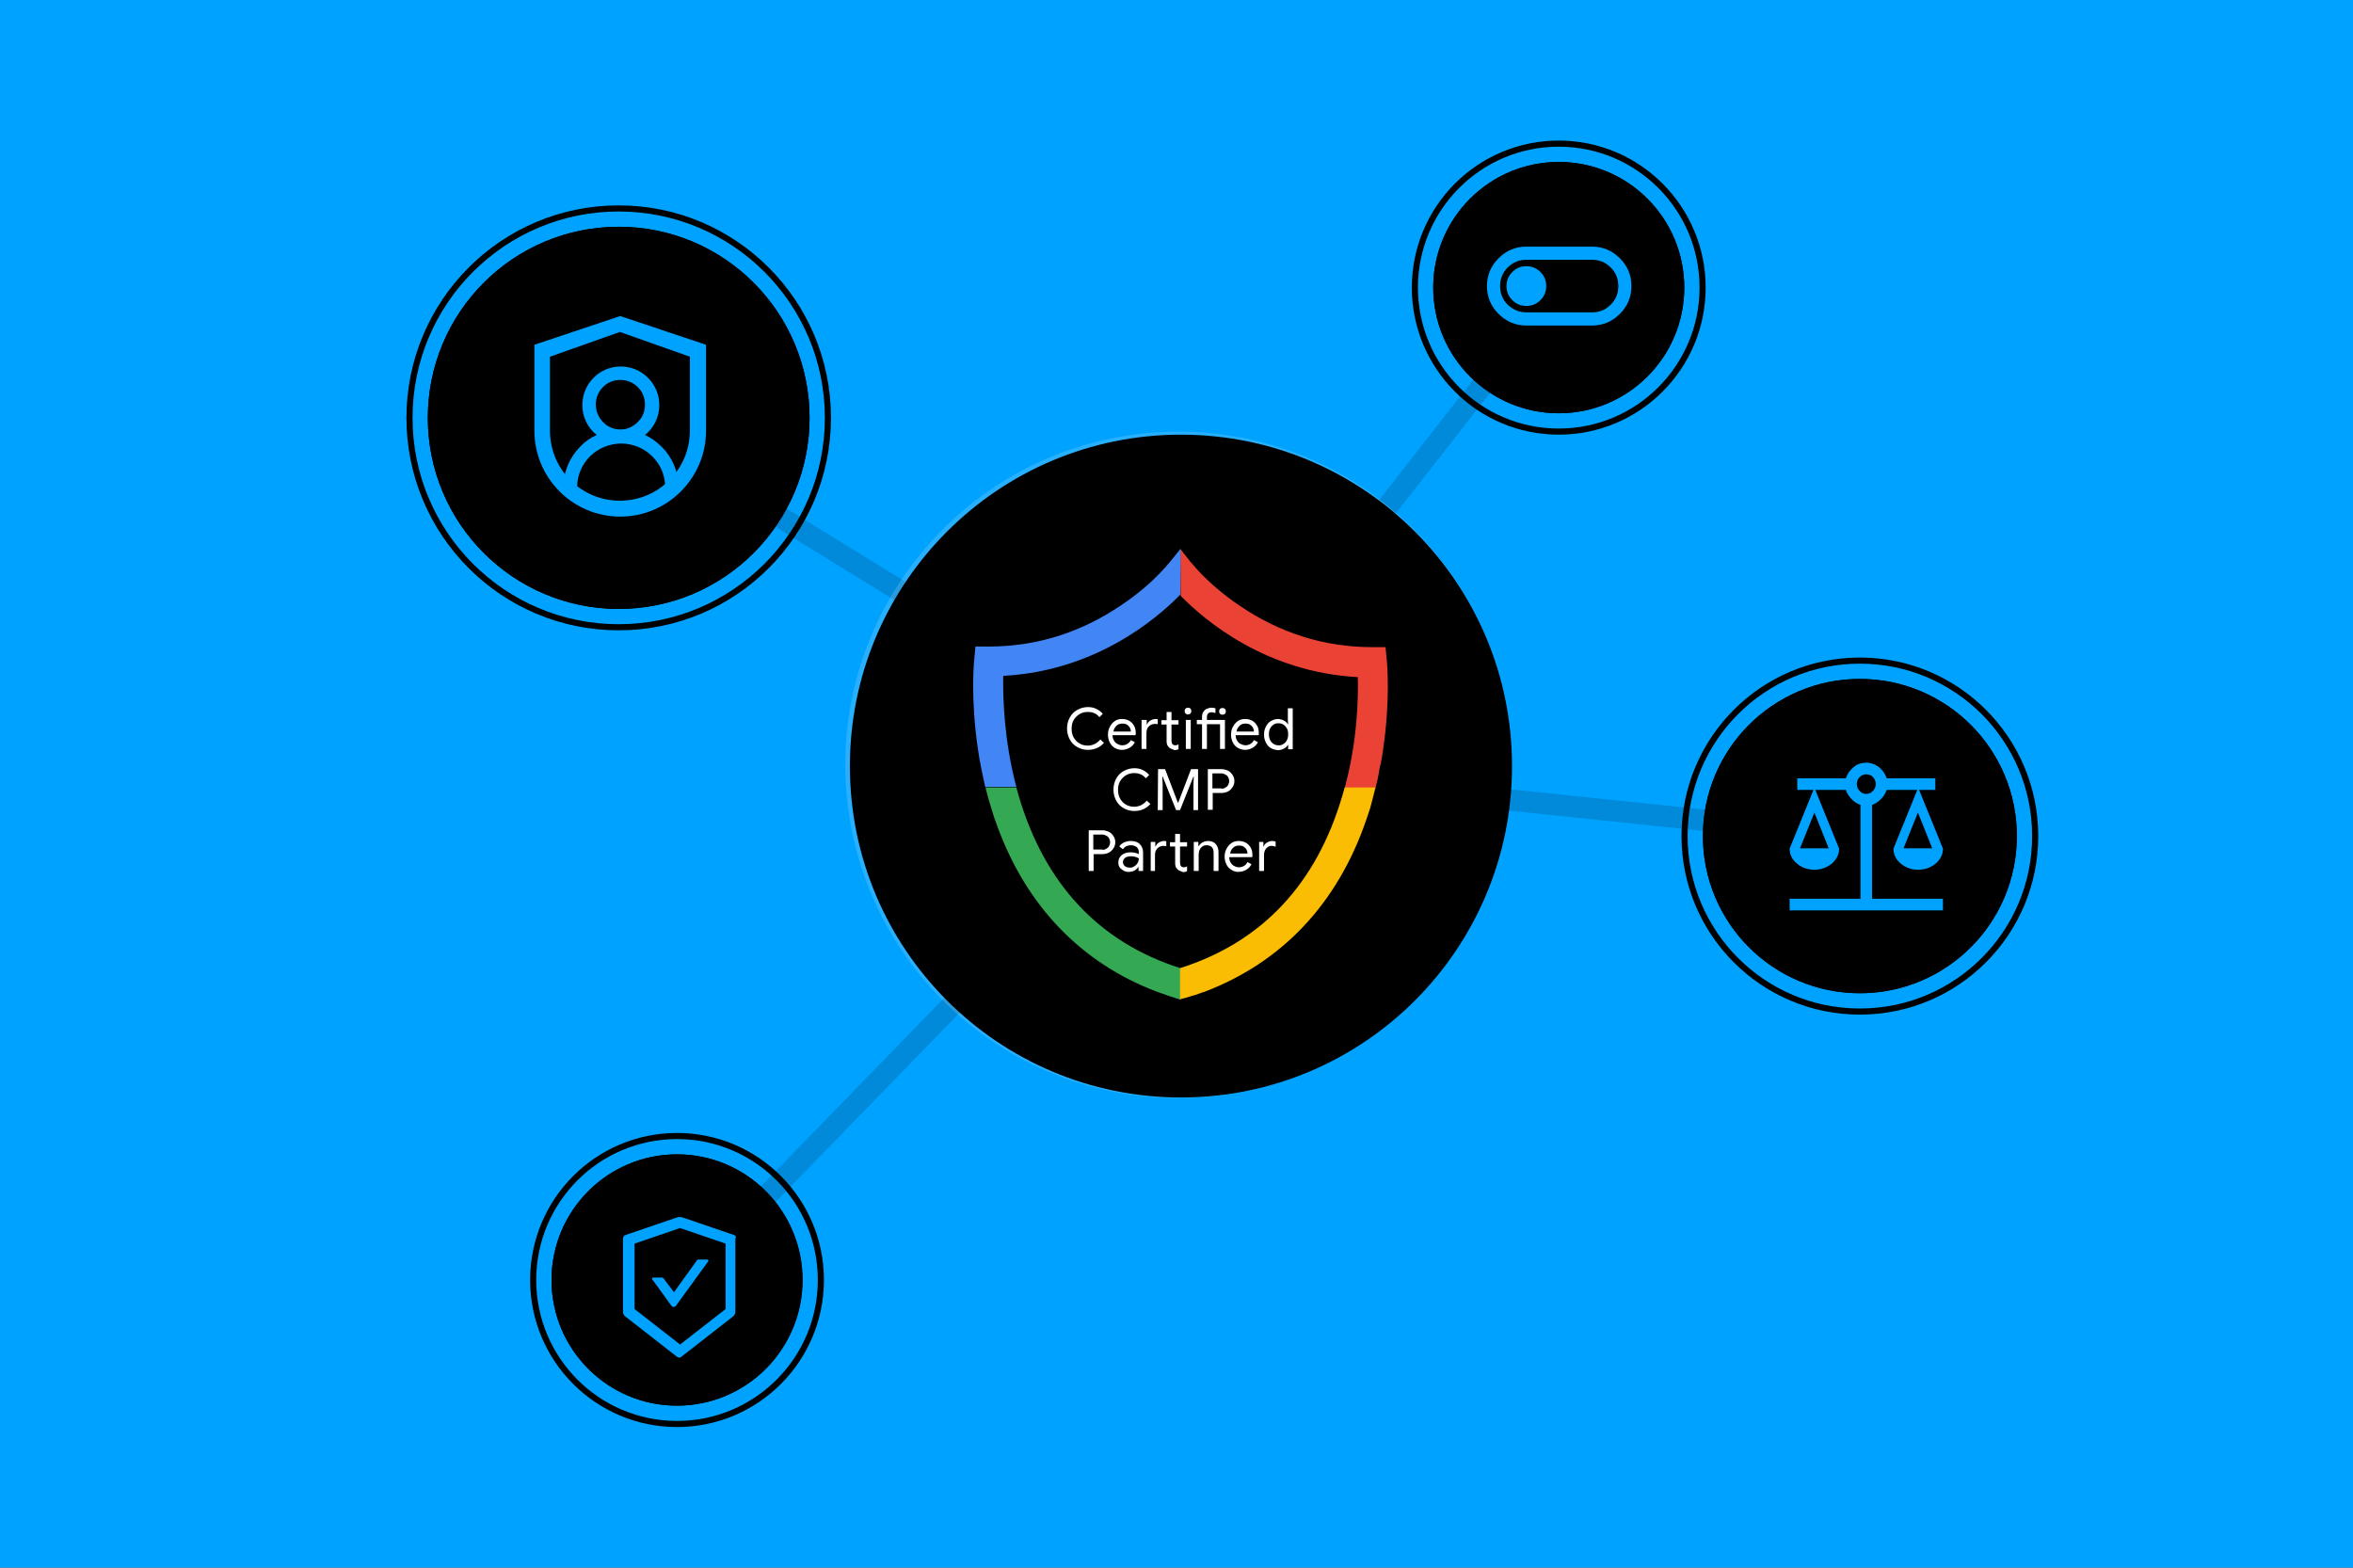 <svg width="770" height="513" viewBox="0 0 770 513" fill="none" xmlns="http://www.w3.org/2000/svg">
<rect x="0" y="0" width="770" height="513" fill="#333333" stroke="none"/>
<g clip-path="url(#clip0_18_60)">
<path d="M770 0H0V513H770V0Z" fill="#00A2FF"/>
<path opacity="0.15" d="M387.657 250.697L202.464 136.741" stroke="black" stroke-width="7" stroke-miterlimit="10"/>
<path opacity="0.15" d="M510.087 94.12L387.657 250.697" stroke="black" stroke-width="7" stroke-miterlimit="10"/>
<path opacity="0.15" d="M608.63 273.759L387.657 250.697" stroke="black" stroke-width="7" stroke-miterlimit="10"/>
<path d="M510.087 135.24C532.772 135.24 551.163 116.83 551.163 94.12C551.163 71.41 532.772 53 510.087 53C487.401 53 469.01 71.41 469.01 94.12C469.01 116.83 487.401 135.24 510.087 135.24Z" fill="black"/>
<path d="M510.087 141.24C536.092 141.24 557.163 120.138 557.163 94.12C557.163 68.103 536.092 47 510.087 47C484.081 47 463.01 68.103 463.01 94.12C463.01 120.138 484.081 141.24 510.087 141.24ZM550.163 94.12C550.163 116.279 532.219 134.24 510.087 134.24C487.954 134.24 470.01 116.279 470.01 94.12C470.01 71.961 487.954 54 510.087 54C532.219 54 550.163 71.961 550.163 94.12Z" stroke="black" stroke-width="2"/>
<path opacity="0.15" d="M221.553 421.491L387.657 250.697" stroke="black" stroke-width="7" stroke-miterlimit="10"/>
<g opacity="0.15">
<path d="M385.558 359.351C445.723 359.351 494.495 310.526 494.495 250.297C494.495 190.068 445.723 141.243 385.558 141.243C325.394 141.243 276.621 190.068 276.621 250.297C276.621 310.526 325.394 359.351 385.558 359.351Z" fill="white"/>
</g>
<path d="M499.493 106.526C495.895 106.526 492.896 105.226 490.398 102.724C487.899 100.223 486.6 97.222 486.6 93.62C486.6 90.018 487.899 87.017 490.398 84.516C492.896 82.014 495.895 80.714 499.493 80.714H520.98C524.578 80.714 527.576 82.014 530.075 84.516C532.574 87.017 533.873 90.018 533.873 93.62C533.873 97.222 532.574 100.223 530.075 102.724C527.576 105.226 524.578 106.526 520.98 106.526H499.493ZM499.493 102.224H520.98C523.379 102.224 525.378 101.424 527.077 99.723C528.776 98.022 529.575 96.021 529.575 93.62C529.575 91.219 528.776 89.218 527.077 87.517C525.378 85.816 523.379 85.016 520.98 85.016H499.493C497.094 85.016 495.095 85.816 493.396 87.517C491.697 89.218 490.898 91.219 490.898 93.62C490.898 96.021 491.697 98.022 493.396 99.723C495.195 101.424 497.194 102.224 499.493 102.224ZM499.493 100.123C501.292 100.123 502.791 99.523 504.09 98.222C505.389 96.922 505.989 95.421 505.989 93.62C505.989 91.819 505.389 90.318 504.09 89.018C502.791 87.717 501.292 87.117 499.493 87.117C497.694 87.117 496.195 87.717 494.895 89.018C493.596 90.318 492.996 91.819 492.996 93.62C492.996 95.421 493.596 96.922 494.895 98.222C496.195 99.523 497.694 100.123 499.493 100.123Z" fill="#00A2FF"/>
<path d="M202.464 199.272C236.962 199.272 264.928 171.276 264.928 136.741C264.928 102.206 236.962 74.21 202.464 74.21C167.966 74.21 140 102.206 140 136.741C140 171.276 167.966 199.272 202.464 199.272Z" fill="black"/>
<path d="M202.464 205.272C240.282 205.272 270.928 174.584 270.928 136.741C270.928 98.899 240.282 68.21 202.464 68.21C164.646 68.21 134 98.899 134 136.741C134 174.584 164.646 205.272 202.464 205.272ZM263.928 136.741C263.928 170.725 236.409 198.272 202.464 198.272C168.519 198.272 141 170.725 141 136.741C141 102.758 168.519 75.21 202.464 75.21C236.409 75.21 263.928 102.758 263.928 136.741Z" stroke="black" stroke-width="2"/>
<path d="M608.63 325.034C637.001 325.034 660 302.01 660 273.608C660 245.207 637.001 222.183 608.63 222.183C580.259 222.183 557.259 245.207 557.259 273.608C557.259 302.01 580.259 325.034 608.63 325.034Z" fill="black"/>
<path d="M608.63 331.034C640.32 331.034 666 305.317 666 273.608C666 241.899 640.32 216.183 608.63 216.183C576.939 216.183 551.259 241.899 551.259 273.608C551.259 305.317 576.939 331.034 608.63 331.034ZM659 273.608C659 301.458 636.447 324.034 608.63 324.034C580.812 324.034 558.259 301.458 558.259 273.608C558.259 245.758 580.812 223.183 608.63 223.183C636.447 223.183 659 245.758 659 273.608Z" stroke="black" stroke-width="2"/>
<path d="M221.553 460C244.239 460 262.629 441.59 262.629 418.88C262.629 396.17 244.239 377.76 221.553 377.76C198.867 377.76 180.477 396.17 180.477 418.88C180.477 441.59 198.867 460 221.553 460Z" fill="black"/>
<path d="M221.553 466C247.558 466 268.629 444.897 268.629 418.88C268.629 392.862 247.558 371.76 221.553 371.76C195.547 371.76 174.477 392.862 174.477 418.88C174.477 444.897 195.547 466 221.553 466ZM261.629 418.88C261.629 441.039 243.685 459 221.553 459C199.42 459 181.477 441.039 181.477 418.88C181.477 396.721 199.42 378.76 221.553 378.76C243.685 378.76 261.629 396.721 261.629 418.88Z" stroke="black" stroke-width="2"/>
<path d="M386.458 359.151C446.291 359.151 494.795 310.594 494.795 250.697C494.795 190.8 446.291 142.244 386.458 142.244C326.625 142.244 278.12 190.8 278.12 250.697C278.12 310.594 326.625 359.151 386.458 359.151Z" fill="black"/>
<path d="M217.156 418.38C217.056 418.18 216.756 418.079 216.556 418.079H213.758C213.458 418.079 213.258 418.48 213.458 418.68L219.754 427.384C219.854 427.484 219.954 427.584 220.054 427.584C220.154 427.684 220.254 427.684 220.454 427.684C220.554 427.684 220.754 427.684 220.853 427.584C220.953 427.484 221.053 427.484 221.153 427.384L231.747 412.777C231.947 412.477 231.747 412.177 231.447 412.177H228.649C228.349 412.177 228.149 412.277 228.049 412.477L220.554 422.882L217.156 418.38ZM237.444 428.385L222.552 439.99L207.661 428.385V406.974L222.552 401.872L237.444 406.974V428.385ZM240.242 404.173L223.252 398.37C223.052 398.27 222.752 398.27 222.453 398.27C222.153 398.27 221.953 398.27 221.653 398.37L204.663 404.173C204.263 404.273 203.863 404.773 203.863 405.273V429.385C203.863 429.785 204.163 430.386 204.463 430.686L221.653 444.092C221.853 444.192 222.053 444.292 222.253 444.292C222.453 444.292 222.752 444.192 222.852 444.092L240.042 430.686C240.342 430.386 240.642 429.885 240.642 429.385V405.273C241.042 404.873 240.742 404.373 240.242 404.173Z" fill="#00A2FF"/>
<path d="M225.751 140.943C225.751 153.549 215.556 163.855 202.864 163.855C190.171 163.855 179.977 153.649 179.977 140.943V116.731L202.864 108.627L225.751 116.731V140.943ZM202.964 103.425L174.88 112.829V140.943C174.88 156.451 187.473 169.057 202.964 169.057C218.455 169.057 231.047 156.451 231.047 140.943V112.829L202.964 103.425Z" fill="#00A2FF"/>
<path d="M203.064 140.543C200.865 140.543 198.866 139.743 197.367 138.142C196.567 137.341 195.968 136.441 195.568 135.441C195.168 134.44 194.968 133.34 194.968 132.339C194.968 130.238 195.768 128.237 197.267 126.736C198.766 125.135 200.765 124.335 202.964 124.335C205.163 124.335 207.161 125.135 208.66 126.636C210.26 128.137 211.059 130.238 211.059 132.439C211.059 134.64 210.26 136.641 208.66 138.142C207.961 138.942 207.061 139.443 206.062 139.943C205.163 140.343 204.163 140.543 203.064 140.543ZM216.456 146.146C214.857 144.545 213.058 143.244 211.059 142.344C213.957 140.043 215.756 136.541 215.756 132.539C215.756 125.536 209.96 119.833 202.964 119.933C196.068 120.033 190.571 125.636 190.571 132.539C190.571 136.541 192.37 140.043 195.268 142.344C193.269 143.244 191.37 144.545 189.871 146.146C186.473 149.648 184.474 154.15 184.375 159.052V159.252C184.375 159.352 184.474 159.352 184.474 159.452C184.474 159.452 184.574 159.552 184.674 159.552H188.372C188.672 159.552 188.872 159.352 188.872 159.052C188.972 155.35 190.471 151.949 193.069 149.347C194.369 148.047 195.968 146.946 197.767 146.246C199.466 145.546 201.365 145.145 203.264 145.145C207.061 145.145 210.759 146.646 213.458 149.347C216.156 152.049 217.555 155.35 217.655 159.052C217.655 159.352 217.855 159.552 218.155 159.552H221.853C221.953 159.552 221.953 159.452 222.053 159.452C222.053 159.452 222.153 159.352 222.153 159.252V159.052C221.853 154.15 219.954 149.547 216.456 146.146Z" fill="#00A2FF"/>
<path d="M451.82 250.097C452.12 248.496 452.42 246.795 452.62 245.294V245.194C455.018 228.986 453.919 216.88 453.819 216.18L453.419 211.778H449.022C433.531 211.778 419.039 207.276 405.747 198.271C400.05 194.469 395.852 190.568 393.254 187.966C392.054 186.666 390.855 185.365 389.556 183.864L386.358 179.762L386.258 179.862L386.358 194.97C394.253 203.074 414.242 219.982 444.324 221.583C444.524 228.386 444.224 242.493 440.027 257.901H450.121C450.621 256 451.02 254.199 451.32 252.398V252.198C451.42 251.698 451.52 251.197 451.62 250.697C451.72 250.297 451.72 250.197 451.82 250.097Z" fill="#EA4335"/>
<path d="M386.358 179.562L382.96 183.764C381.761 185.165 380.561 186.566 379.362 187.766C376.763 190.468 372.566 194.269 366.869 198.071C353.577 207.076 339.085 211.578 323.594 211.578H319.197L318.797 215.98C318.697 216.68 317.598 228.786 319.996 244.994C320.296 247.195 320.696 249.497 321.196 251.898C321.595 253.799 321.995 255.7 322.395 257.501H332.589C328.491 242.093 328.191 227.986 328.291 221.183C358.274 219.582 378.263 202.774 386.258 194.57L386.358 179.562Z" fill="#4285F4"/>
<path d="M386.258 316.83C359.573 308.326 341.783 289.216 333.288 260.202C333.089 259.301 332.789 258.501 332.589 257.701H322.495C322.994 259.802 323.594 262.003 324.294 264.204C324.893 266.305 325.593 268.306 326.292 270.207C335.887 296.52 353.777 315.129 378.562 324.534C378.762 324.634 378.962 324.634 379.162 324.734C379.262 324.734 379.362 324.834 379.462 324.834C380.261 325.134 381.161 325.434 381.96 325.734C382.06 325.734 382.16 325.834 382.26 325.834C382.36 325.834 382.46 325.934 382.56 325.934C383.859 326.334 385.059 326.735 386.258 327.135V316.83Z" fill="#34A853"/>
<path d="M450.121 257.701H440.027C439.827 258.501 439.527 259.402 439.327 260.202C430.832 289.316 412.943 308.326 386.158 316.83V327.035C386.158 327.035 387.157 326.735 387.557 326.635H387.657C388.157 326.535 388.657 326.334 389.956 325.934C390.056 325.934 390.156 325.834 390.356 325.834C390.555 325.734 390.755 325.734 391.055 325.634C391.555 325.434 392.154 325.234 392.754 325.034C393.054 324.934 393.254 324.834 393.554 324.734C393.654 324.734 393.854 324.634 393.953 324.634C419.439 315.029 437.728 295.719 447.123 268.206C447.523 266.905 448.022 265.605 448.422 264.304C449.022 262.003 449.621 259.802 450.121 257.701Z" fill="#FBBC04"/>
<path d="M352.577 244.494C351.478 243.894 350.678 243.093 350.079 241.993C349.479 240.892 349.179 239.692 349.179 238.391C349.179 237.09 349.479 235.89 350.079 234.789C350.678 233.689 351.478 232.888 352.577 232.288C353.677 231.688 354.776 231.388 356.075 231.388C357.075 231.388 357.974 231.588 358.774 231.988C359.573 232.388 360.273 232.888 360.872 233.589L359.773 234.689C359.273 234.089 358.674 233.589 358.074 233.389C357.474 233.089 356.775 232.988 355.975 232.988C354.976 232.988 354.076 233.189 353.277 233.689C352.477 234.189 351.878 234.789 351.378 235.59C350.878 236.39 350.678 237.391 350.678 238.491C350.678 239.592 350.878 240.492 351.378 241.393C351.878 242.193 352.477 242.893 353.277 243.294C354.076 243.794 354.976 243.994 355.975 243.994C357.574 243.994 358.974 243.294 360.073 241.993L361.272 243.093C360.673 243.794 359.873 244.394 358.974 244.794C358.074 245.194 357.075 245.395 355.975 245.395C354.776 245.395 353.577 245.094 352.577 244.494Z" fill="white"/>
<path d="M364.87 244.794C364.171 244.394 363.571 243.794 363.171 242.993C362.771 242.193 362.572 241.393 362.572 240.392C362.572 239.392 362.771 238.591 363.171 237.891C363.571 237.09 364.071 236.49 364.77 235.99C365.47 235.49 366.269 235.29 367.169 235.29C368.068 235.29 368.868 235.49 369.567 235.89C370.267 236.29 370.767 236.89 371.167 237.591C371.566 238.291 371.666 239.191 371.666 240.092C371.666 240.292 371.666 240.392 371.566 240.592H364.071C364.071 241.293 364.271 241.893 364.57 242.393C364.87 242.893 365.27 243.293 365.77 243.494C366.269 243.794 366.769 243.894 367.269 243.894C368.468 243.894 369.468 243.293 370.067 242.193L371.366 242.893C370.967 243.694 370.367 244.294 369.667 244.694C368.968 245.094 368.168 245.395 367.169 245.395C366.369 245.395 365.57 245.194 364.87 244.794ZM370.067 239.392C370.067 238.991 369.967 238.591 369.767 238.191C369.567 237.791 369.268 237.491 368.868 237.19C368.468 236.89 367.868 236.79 367.269 236.79C366.569 236.79 365.87 236.99 365.37 237.491C364.87 237.991 364.47 238.591 364.37 239.392H370.067Z" fill="white"/>
<path d="M373.765 235.59H375.264V237.091H375.364C375.564 236.49 375.964 236.09 376.464 235.79C376.963 235.49 377.563 235.29 378.163 235.29C378.462 235.29 378.662 235.29 378.862 235.39V236.99C378.662 236.99 378.362 236.89 377.963 236.89C377.163 236.89 376.464 237.191 375.964 237.691C375.464 238.191 375.164 238.891 375.164 239.792V245.094H373.565V235.59H373.765ZM383.36 245.094C383.06 244.994 382.76 244.794 382.56 244.594C382.36 244.394 382.16 244.094 381.96 243.794C381.86 243.494 381.76 243.094 381.76 242.693V237.091H380.061V235.69H381.76V232.989H383.36V235.69H385.658V237.091H383.36V242.293C383.36 242.793 383.459 243.194 383.659 243.494C383.859 243.794 384.259 243.894 384.659 243.894C385.059 243.894 385.358 243.794 385.658 243.594V245.195C385.458 245.295 385.258 245.295 385.059 245.395C384.859 245.395 384.659 245.495 384.359 245.495C384.059 245.295 383.659 245.195 383.36 245.094Z" fill="white"/>
<path d="M387.957 233.489C387.757 233.289 387.657 232.989 387.657 232.688C387.657 232.388 387.757 232.088 387.957 231.888C388.157 231.688 388.457 231.588 388.756 231.588C389.056 231.588 389.356 231.688 389.556 231.888C389.756 232.088 389.856 232.388 389.856 232.688C389.856 232.989 389.756 233.289 389.556 233.489C389.356 233.689 389.056 233.789 388.756 233.789C388.457 233.889 388.257 233.689 387.957 233.489ZM388.057 235.59H389.656V245.095H388.057V235.59Z" fill="white"/>
<path d="M393.354 236.991H391.655V235.59H393.354V234.589C393.354 233.989 393.454 233.489 393.754 232.989C394.053 232.588 394.353 232.188 394.853 231.988C395.353 231.788 395.852 231.588 396.352 231.588C396.952 231.588 397.351 231.688 397.751 231.788V233.389C397.551 233.289 397.351 233.189 397.152 233.189C396.952 233.089 396.752 233.089 396.452 233.089C396.052 233.089 395.652 233.189 395.353 233.489C395.053 233.789 394.953 234.189 394.953 234.689V235.59H400.849V245.095H399.25V236.991H394.953V245.095H393.354V236.991ZM399.25 233.589C399.051 233.389 398.951 233.089 398.951 232.788C398.951 232.488 399.051 232.188 399.25 231.988C399.45 231.788 399.75 231.688 400.05 231.688C400.35 231.688 400.65 231.788 400.849 231.988C401.049 232.188 401.149 232.488 401.149 232.788C401.149 233.089 401.049 233.389 400.849 233.589C400.65 233.789 400.35 233.889 400.05 233.889C399.75 233.889 399.45 233.789 399.25 233.589Z" fill="white"/>
<path d="M405.147 244.794C404.447 244.394 403.848 243.794 403.448 242.993C403.048 242.193 402.848 241.393 402.848 240.392C402.848 239.392 403.048 238.591 403.448 237.891C403.848 237.09 404.347 236.49 405.047 235.99C405.746 235.49 406.546 235.29 407.445 235.29C408.345 235.29 409.145 235.49 409.844 235.89C410.544 236.29 411.043 236.89 411.443 237.591C411.843 238.291 411.943 239.191 411.943 240.092C411.943 240.292 411.943 240.392 411.843 240.592H404.347C404.347 241.293 404.547 241.893 404.847 242.393C405.147 242.893 405.547 243.293 406.046 243.494C406.546 243.694 407.046 243.894 407.545 243.894C408.745 243.894 409.744 243.293 410.344 242.193L411.643 242.893C411.243 243.694 410.644 244.294 409.944 244.694C409.244 245.094 408.445 245.395 407.445 245.395C406.746 245.395 405.946 245.194 405.147 244.794ZM410.344 239.392C410.344 238.991 410.244 238.591 410.044 238.191C409.844 237.791 409.544 237.491 409.144 237.19C408.745 236.89 408.145 236.79 407.545 236.79C406.846 236.79 406.146 236.99 405.647 237.491C405.147 237.991 404.747 238.591 404.647 239.392H410.344Z" fill="white"/>
<path d="M415.841 244.794C415.141 244.394 414.642 243.794 414.242 242.993C413.842 242.193 413.642 241.393 413.642 240.392C413.642 239.392 413.842 238.591 414.242 237.791C414.642 236.99 415.141 236.39 415.841 235.99C416.54 235.59 417.34 235.29 418.139 235.29C418.839 235.29 419.539 235.49 420.138 235.79C420.738 236.09 421.138 236.49 421.438 236.99H421.538L421.438 235.69V231.788H423.037V245.194H421.538V243.794H421.438C421.138 244.294 420.738 244.694 420.138 244.994C419.539 245.294 418.939 245.495 418.139 245.495C417.34 245.395 416.54 245.194 415.841 244.794ZM419.938 243.494C420.438 243.193 420.838 242.793 421.138 242.193C421.438 241.693 421.538 240.992 421.538 240.292C421.538 239.592 421.438 238.891 421.138 238.391C420.838 237.891 420.438 237.391 419.938 237.09C419.439 236.79 418.939 236.69 418.339 236.69C417.74 236.69 417.24 236.79 416.84 237.09C416.341 237.391 415.941 237.791 415.641 238.391C415.341 238.991 415.241 239.592 415.241 240.292C415.241 240.992 415.341 241.593 415.641 242.193C415.941 242.793 416.341 243.193 416.84 243.494C417.34 243.794 417.84 243.894 418.339 243.894C418.939 243.994 419.439 243.794 419.938 243.494Z" fill="white"/>
<path d="M367.768 264.504C366.669 263.904 365.869 263.103 365.27 262.003C364.67 260.902 364.37 259.702 364.37 258.401C364.37 257.1 364.67 255.9 365.27 254.799C365.869 253.699 366.669 252.898 367.768 252.298C368.868 251.698 369.967 251.397 371.266 251.397C372.266 251.397 373.165 251.598 373.965 251.998C374.764 252.398 375.464 252.898 376.064 253.599L374.964 254.699C374.465 254.099 373.865 253.599 373.265 253.398C372.666 253.098 371.966 252.998 371.166 252.998C370.167 252.998 369.268 253.198 368.468 253.699C367.668 254.199 367.069 254.799 366.569 255.6C366.069 256.4 365.869 257.4 365.869 258.501C365.869 259.601 366.069 260.502 366.569 261.402C367.069 262.203 367.668 262.903 368.468 263.303C369.268 263.804 370.167 264.004 371.166 264.004C372.766 264.004 374.165 263.303 375.264 262.003L376.463 263.103C375.864 263.804 375.064 264.404 374.165 264.804C373.265 265.204 372.266 265.404 371.166 265.404C369.967 265.404 368.768 265.104 367.768 264.504Z" fill="white"/>
<path d="M378.962 251.698H381.261L385.458 262.703H385.558L389.756 251.698H392.054V265.104H390.555V256.6L390.655 254.099H390.555L386.158 265.104H384.859L380.461 254.099H380.361L380.461 256.6V265.104H378.862L378.962 251.698Z" fill="white"/>
<path d="M395.253 251.698H399.75C400.45 251.698 401.149 251.898 401.849 252.198C402.449 252.498 402.948 252.998 403.348 253.599C403.748 254.199 403.948 254.899 403.948 255.6C403.948 256.3 403.748 257 403.348 257.601C402.948 258.201 402.449 258.701 401.849 259.001C401.249 259.301 400.55 259.502 399.75 259.502H396.852V265.004H395.253V251.698ZM399.75 258.101C400.25 258.101 400.65 258.001 401.049 257.701C401.449 257.501 401.749 257.2 401.949 256.8C402.149 256.4 402.249 256 402.249 255.6C402.249 255.199 402.149 254.799 401.949 254.399C401.749 253.999 401.449 253.699 401.049 253.499C400.65 253.299 400.25 253.098 399.75 253.098H396.752V258.001H399.75V258.101Z" fill="white"/>
<path d="M356.275 271.708H360.773C361.472 271.708 362.172 271.908 362.871 272.208C363.471 272.508 363.971 273.008 364.37 273.608C364.77 274.209 364.97 274.909 364.97 275.609C364.97 276.31 364.77 277.01 364.37 277.61C363.971 278.211 363.471 278.711 362.871 279.011C362.272 279.311 361.572 279.511 360.773 279.511H357.874V285.014H356.275V271.708ZM360.773 278.111C361.272 278.111 361.672 278.011 362.072 277.71C362.472 277.51 362.771 277.21 362.971 276.81C363.171 276.41 363.271 276.01 363.271 275.609C363.271 275.209 363.171 274.809 362.971 274.409C362.771 274.009 362.472 273.708 362.072 273.508C361.672 273.308 361.272 273.108 360.773 273.108H357.774V278.011H360.773V278.111Z" fill="white"/>
<path d="M367.668 284.914C367.169 284.614 366.669 284.214 366.369 283.813C366.069 283.313 365.969 282.813 365.969 282.213C365.969 281.212 366.369 280.412 367.069 279.811C367.868 279.211 368.768 278.911 369.967 278.911C370.567 278.911 371.067 279.011 371.566 279.111C372.066 279.211 372.466 279.411 372.666 279.511V278.911C372.666 278.211 372.466 277.61 371.966 277.21C371.466 276.81 370.867 276.61 370.067 276.61C369.567 276.61 369.068 276.71 368.568 276.91C368.168 277.11 367.768 277.51 367.469 277.911L366.269 277.01C366.669 276.41 367.169 276.01 367.768 275.709C368.468 275.409 369.168 275.209 369.967 275.209C371.266 275.209 372.266 275.509 372.965 276.21C373.665 276.91 374.065 277.81 374.065 279.011V285.014H372.566V283.613C372.266 284.114 371.866 284.514 371.366 284.814C370.867 285.114 370.167 285.314 369.567 285.314C368.868 285.414 368.168 285.214 367.668 284.914ZM371.166 283.513C371.666 283.213 371.966 282.913 372.266 282.413C372.566 281.913 372.666 281.412 372.666 280.912C372.366 280.712 371.966 280.512 371.566 280.412C371.166 280.312 370.667 280.212 370.167 280.212C369.268 280.212 368.668 280.412 368.168 280.712C367.768 281.112 367.469 281.512 367.469 282.113C367.469 282.613 367.668 283.013 368.068 283.413C368.468 283.713 368.968 283.914 369.567 283.914C370.167 284.014 370.667 283.813 371.166 283.513Z" fill="white"/>
<path d="M376.563 275.509H378.063V277.01H378.163C378.362 276.41 378.762 276.01 379.262 275.71C379.762 275.409 380.361 275.209 380.961 275.209C381.261 275.209 381.461 275.209 381.661 275.309V276.91C381.461 276.91 381.161 276.81 380.761 276.81C379.962 276.81 379.262 277.11 378.762 277.611C378.262 278.111 377.963 278.811 377.963 279.712V285.014H376.563V275.509ZM386.158 285.014C385.858 284.914 385.558 284.714 385.358 284.514C385.159 284.314 384.959 284.014 384.759 283.714C384.659 283.413 384.559 283.013 384.559 282.613V277.01H382.86V275.61H384.559V272.908H386.158V275.61H388.457V277.01H386.158V282.213C386.158 282.713 386.258 283.113 386.458 283.413C386.658 283.714 387.057 283.814 387.457 283.814C387.857 283.814 388.157 283.714 388.457 283.513V285.114C388.257 285.214 388.057 285.214 387.857 285.314C387.657 285.314 387.457 285.414 387.157 285.414C386.858 285.214 386.458 285.214 386.158 285.014Z" fill="white"/>
<path d="M390.655 275.509H392.154V276.91H392.254C392.554 276.41 392.954 276.01 393.454 275.709C394.053 275.409 394.653 275.209 395.253 275.209C396.352 275.209 397.251 275.509 397.851 276.21C398.451 276.91 398.751 277.811 398.751 278.911V285.014H397.152V279.111C397.152 278.211 396.952 277.61 396.552 277.21C396.152 276.81 395.552 276.61 394.853 276.61C394.353 276.61 393.853 276.71 393.454 277.01C393.054 277.31 392.754 277.71 392.554 278.111C392.354 278.611 392.254 279.111 392.254 279.611V285.014H390.655V275.509Z" fill="white"/>
<path d="M403.048 284.714C402.349 284.314 401.749 283.713 401.349 282.913C400.949 282.113 400.75 281.312 400.75 280.312C400.75 279.311 400.949 278.511 401.349 277.81C401.749 277.01 402.249 276.41 402.948 275.91C403.648 275.409 404.447 275.209 405.347 275.209C406.246 275.209 407.046 275.409 407.745 275.81C408.445 276.21 408.945 276.81 409.345 277.51C409.744 278.211 409.844 279.111 409.844 280.012C409.844 280.212 409.844 280.312 409.744 280.512H402.249C402.249 281.212 402.449 281.812 402.748 282.313C403.048 282.813 403.448 283.213 403.948 283.413C404.447 283.713 404.947 283.813 405.447 283.813C406.646 283.813 407.646 283.213 408.245 282.113L409.544 282.813C409.145 283.613 408.545 284.214 407.845 284.614C407.146 285.014 406.346 285.314 405.347 285.314C404.547 285.414 403.748 285.114 403.048 284.714ZM408.245 279.311C408.245 278.911 408.145 278.511 407.945 278.111C407.745 277.71 407.446 277.41 407.046 277.11C406.646 276.81 406.046 276.71 405.447 276.71C404.747 276.71 404.048 276.91 403.548 277.41C403.048 277.911 402.648 278.511 402.548 279.311H408.245Z" fill="white"/>
<path d="M411.943 275.509H413.442V277.01H413.542C413.742 276.51 414.042 276.01 414.642 275.709C415.141 275.409 415.741 275.209 416.341 275.209C416.74 275.209 417.14 275.309 417.44 275.409V277.11C417.04 276.91 416.64 276.81 416.141 276.81C415.641 276.81 415.241 276.91 414.841 277.21C414.442 277.51 414.142 277.81 413.942 278.311C413.742 278.711 413.642 279.211 413.642 279.711V285.014H412.043V275.509H411.943Z" fill="white"/>
<path d="M585.643 297.92V294.119H608.829V263.403C607.73 263.003 606.731 262.403 605.931 261.503C605.032 260.602 604.432 259.602 604.032 258.501H594.038L601.833 277.711C601.833 279.611 601.034 281.212 599.435 282.613C597.836 283.914 595.937 284.614 593.738 284.614C591.539 284.614 589.541 283.914 588.041 282.613C586.442 281.312 585.643 279.611 585.643 277.711L593.438 258.501H588.141V254.699H604.032C604.532 253.198 605.431 251.998 606.631 250.997C607.83 249.997 609.229 249.597 610.728 249.597C612.227 249.597 613.627 250.097 614.826 250.997C616.025 251.998 616.925 253.198 617.425 254.699H633.315V258.501H628.018L635.814 277.711C635.814 279.611 635.014 281.212 633.415 282.613C631.816 283.914 629.917 284.614 627.719 284.614C625.52 284.614 623.521 283.914 622.022 282.613C620.423 281.312 619.623 279.611 619.623 277.711L627.419 258.501H617.425C617.025 259.602 616.425 260.602 615.526 261.503C614.626 262.403 613.727 263.003 612.627 263.403V294.119H635.814V297.92H585.643ZM622.921 277.61H632.316L627.619 265.905L622.921 277.61ZM589.041 277.61H598.435L593.738 265.905L589.041 277.61ZM610.728 259.802C611.628 259.802 612.327 259.502 612.927 258.801C613.527 258.201 613.827 257.401 613.827 256.6C613.827 255.7 613.527 254.999 612.927 254.299C612.327 253.699 611.628 253.399 610.728 253.399C609.929 253.399 609.129 253.699 608.53 254.299C607.93 254.899 607.63 255.7 607.63 256.6C607.63 257.401 607.93 258.201 608.53 258.801C609.129 259.502 609.829 259.802 610.728 259.802Z" fill="#00A2FF"/>
</g>
<defs>
<clipPath id="clip0_18_60">
<rect width="770" height="513" fill="white"/>
</clipPath>
</defs>
</svg>
